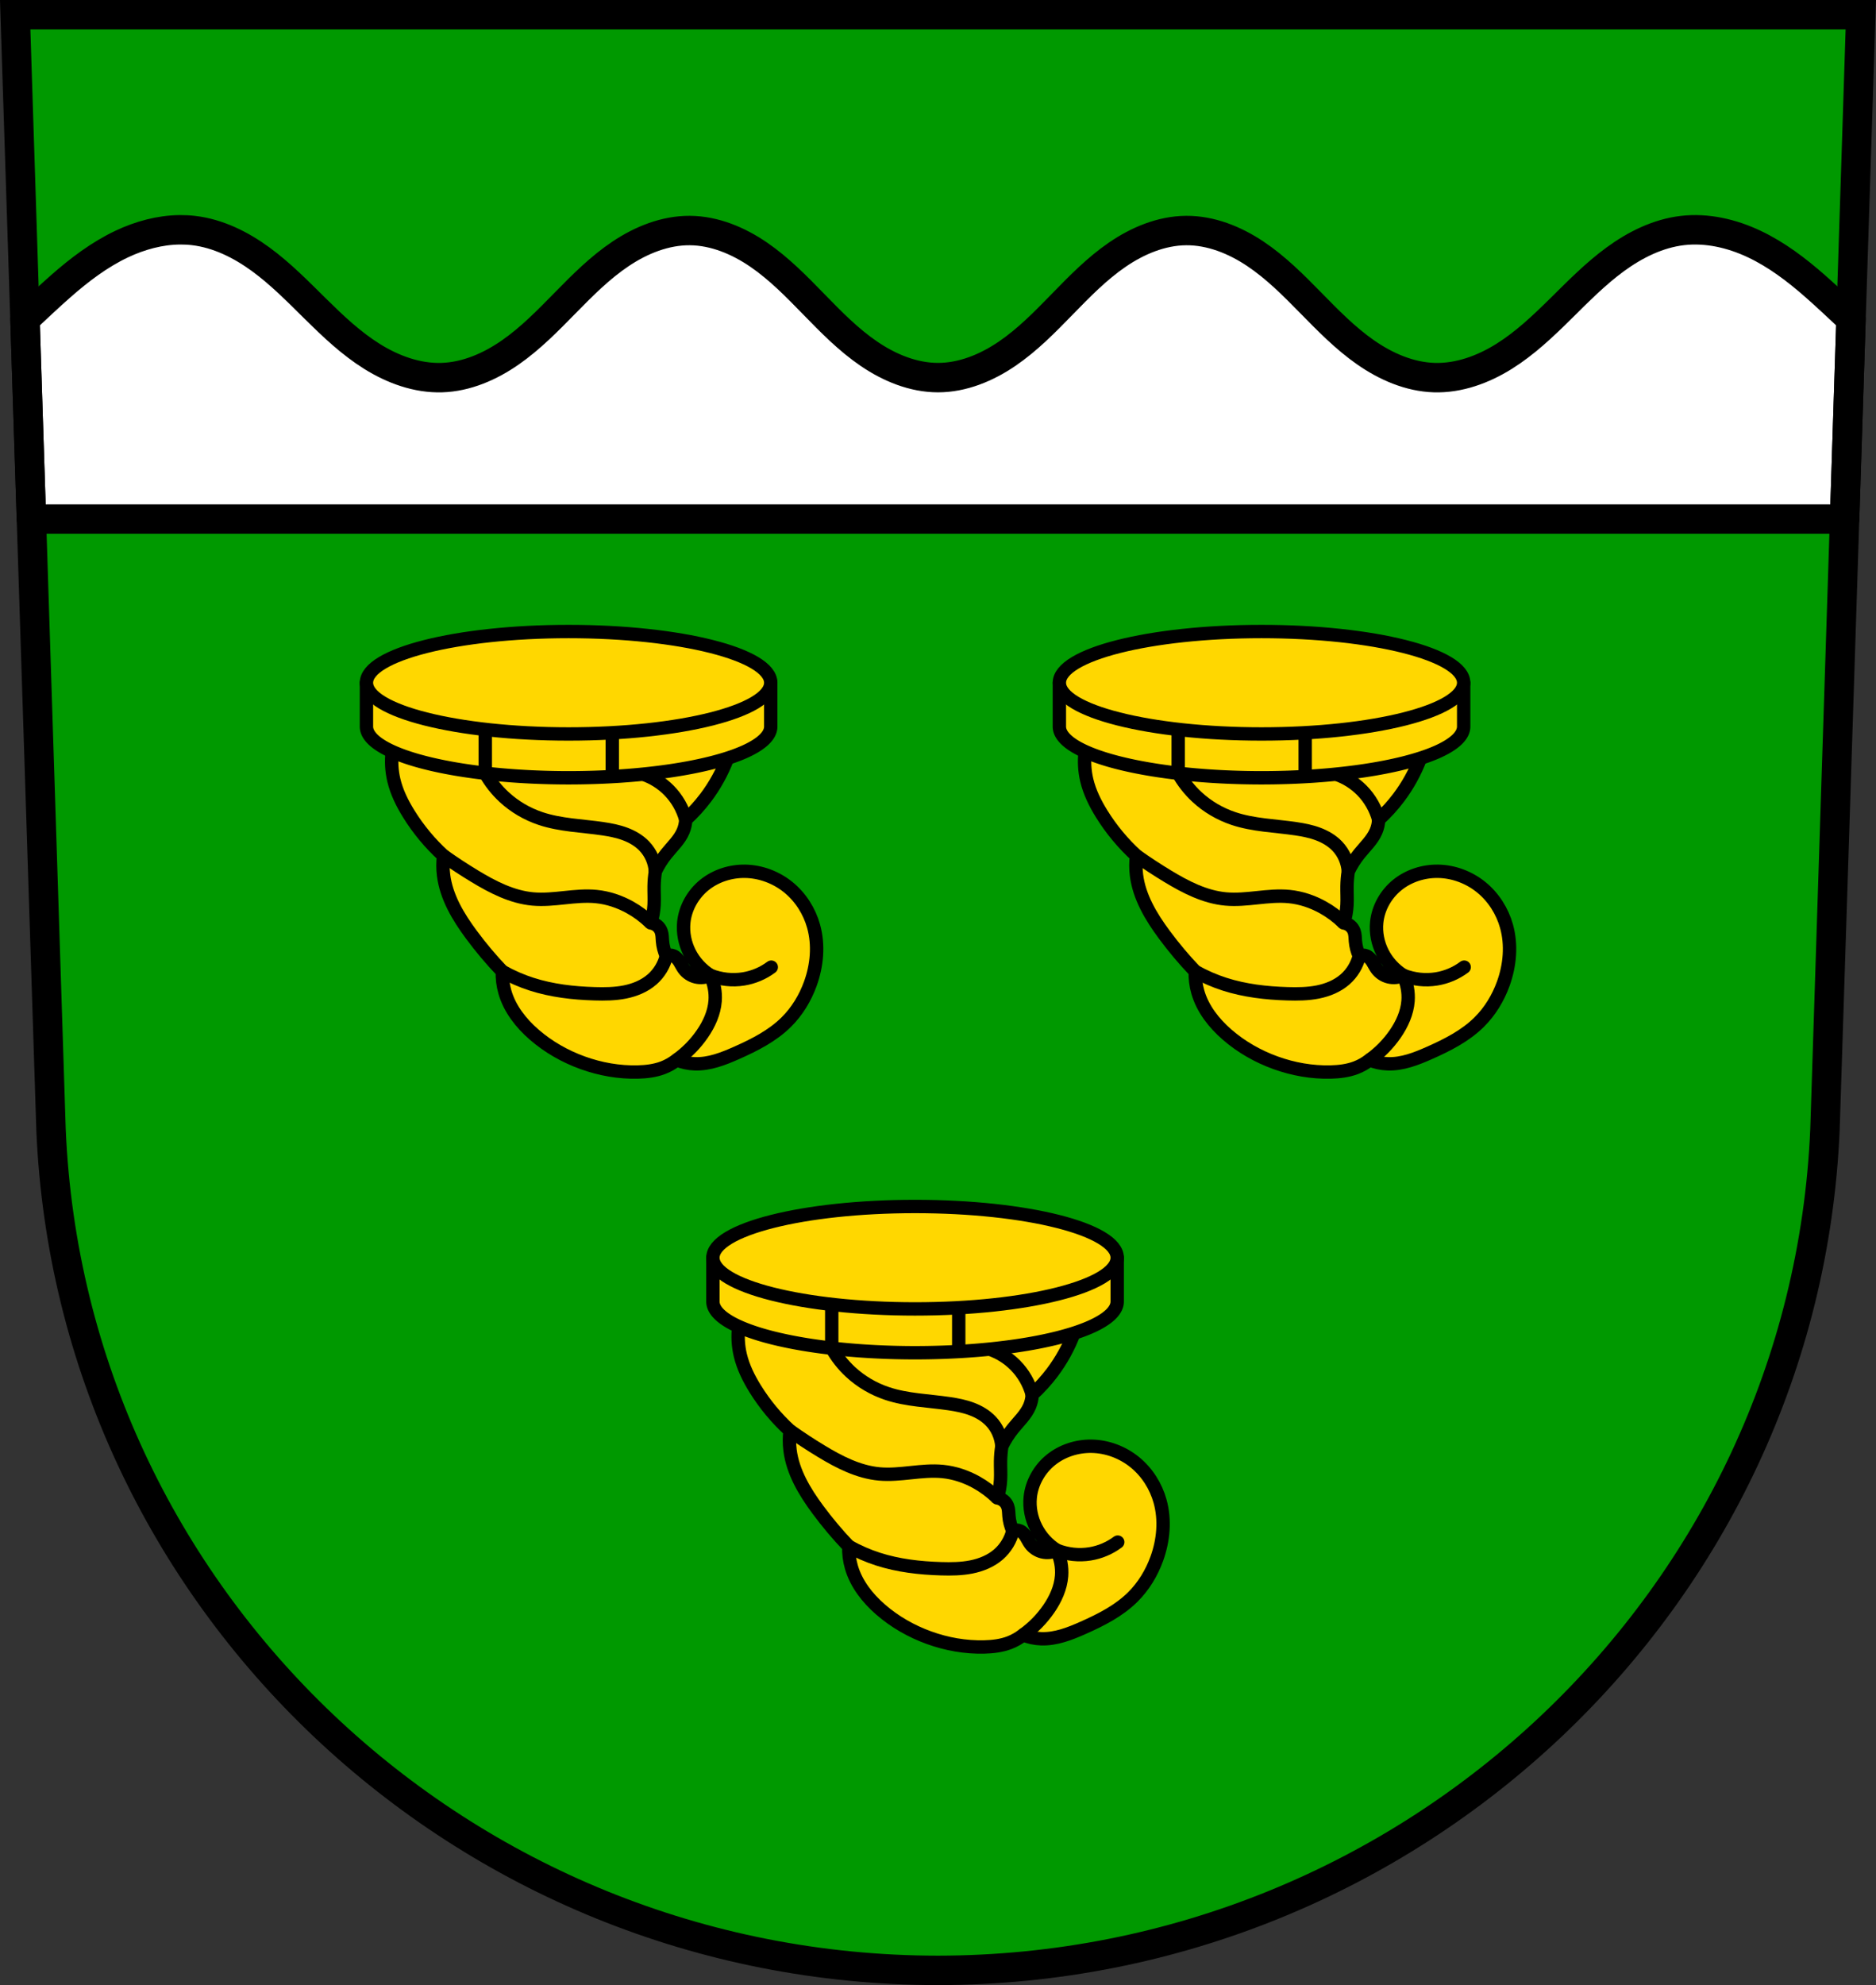<?xml version="1.0" encoding="UTF-8" standalone="no"?>
<!-- Created with Inkscape (http://www.inkscape.org/) -->

<svg
   xmlns:dc="http://purl.org/dc/elements/1.1/"
   xmlns:cc="http://creativecommons.org/ns#"
   xmlns:rdf="http://www.w3.org/1999/02/22-rdf-syntax-ns#"
   xmlns:svg="http://www.w3.org/2000/svg"
   xmlns="http://www.w3.org/2000/svg"
   xmlns:sodipodi="http://sodipodi.sourceforge.net/DTD/sodipodi-0.dtd"
   xmlns:inkscape="http://www.inkscape.org/namespaces/inkscape"
   width="197.932mm"
   height="209.344mm"
   viewBox="0 0 701.334 741.769"
   id="svg5792"
   version="1.1"
   inkscape:version="0.91 r13725"
   sodipodi:docname="DEU Kalenborn COA.svg">
  <rect x="0" y="0" width="701.334" height="741.769" fill="#333333" stroke="none"/>
  <defs
     id="defs5794">
    <inkscape:path-effect
       effect="spiro"
       id="path-effect6678"
       is_visible="true" />
    <inkscape:path-effect
       effect="spiro"
       id="path-effect6634"
       is_visible="true" />
    <inkscape:path-effect
       effect="spiro"
       id="path-effect6630"
       is_visible="true" />
    <inkscape:path-effect
       effect="spiro"
       id="path-effect6626"
       is_visible="true" />
    <inkscape:path-effect
       effect="spiro"
       id="path-effect6622"
       is_visible="true" />
    <inkscape:path-effect
       effect="spiro"
       id="path-effect6618"
       is_visible="true" />
    <inkscape:path-effect
       effect="spiro"
       id="path-effect6614"
       is_visible="true" />
    <inkscape:path-effect
       effect="spiro"
       id="path-effect6563"
       is_visible="true" />
    <inkscape:path-effect
       effect="spiro"
       id="path-effect6614-0"
       is_visible="true" />
    <inkscape:path-effect
       effect="spiro"
       id="path-effect6618-5"
       is_visible="true" />
    <inkscape:path-effect
       effect="spiro"
       id="path-effect6622-7"
       is_visible="true" />
    <inkscape:path-effect
       effect="spiro"
       id="path-effect6626-8"
       is_visible="true" />
    <inkscape:path-effect
       effect="spiro"
       id="path-effect6630-6"
       is_visible="true" />
    <inkscape:path-effect
       effect="spiro"
       id="path-effect6634-1"
       is_visible="true" />
    <inkscape:path-effect
       effect="spiro"
       id="path-effect6678-7"
       is_visible="true" />
    <inkscape:path-effect
       effect="spiro"
       id="path-effect6614-07"
       is_visible="true" />
    <inkscape:path-effect
       effect="spiro"
       id="path-effect6618-9"
       is_visible="true" />
    <inkscape:path-effect
       effect="spiro"
       id="path-effect6622-3"
       is_visible="true" />
    <inkscape:path-effect
       effect="spiro"
       id="path-effect6626-2"
       is_visible="true" />
    <inkscape:path-effect
       effect="spiro"
       id="path-effect6630-7"
       is_visible="true" />
    <inkscape:path-effect
       effect="spiro"
       id="path-effect6634-12"
       is_visible="true" />
    <inkscape:path-effect
       effect="spiro"
       id="path-effect6678-0"
       is_visible="true" />
  </defs>
  <sodipodi:namedview
     id="base"
     pagecolor="#ffffff"
     bordercolor="#666666"
     borderopacity="1.0"
     inkscape:pageopacity="0.0"
     inkscape:pageshadow="2"
     inkscape:zoom="0.72798985"
     inkscape:cx="350.66705"
     inkscape:cy="370.88431"
     inkscape:document-units="px"
     inkscape:current-layer="layer1"
     showgrid="false"
     inkscape:window-width="1366"
     inkscape:window-height="745"
     inkscape:window-x="-8"
     inkscape:window-y="-8"
     inkscape:window-maximized="1"
     fit-margin-top="0"
     fit-margin-left="0"
     fit-margin-right="0"
     fit-margin-bottom="0"
     inkscape:snap-midpoints="true"
     inkscape:snap-smooth-nodes="true"
     inkscape:object-nodes="true"
     inkscape:snap-nodes="true"
     inkscape:object-paths="true" />
  <g
     inkscape:label="Ebene 1"
     inkscape:groupmode="layer"
     id="layer1"
     transform="translate(-10.304,-22.232)">
    <path
       style="fill:#009900;fill-opacity:1;fill-rule:evenodd;stroke:none;stroke-width:11;stroke-opacity:1"
       inkscape:connector-curvature="0"
       d="m 15.983,27.732 13.398,416.624 c 7.415,175.25 153.92,314.046 331.589,314.144 177.51,-0.215 324.069,-139.061 331.589,-314.144 l 13.398,-416.624 -344.979,0 z"
       id="path10563-0-4" />
    <path
       style="fill:#ffffff;fill-rule:evenodd;stroke:#000000;stroke-width:11;stroke-linecap:butt;stroke-linejoin:round;stroke-miterlimit:4;stroke-dasharray:none;stroke-opacity:1"
       d="M 67.229 85.869 C 59.761 85.941 52.32 87.979 45.541 91.182 C 37.198 95.123 29.768 100.767 22.828 106.848 C 18.257 110.853 13.821 115.086 9.338 119.25 L 11.74 193.963 L 689.594 193.963 L 691.996 119.252 C 687.513 115.088 683.08 110.854 678.508 106.848 C 671.568 100.767 664.138 95.123 655.795 91.182 C 647.452 87.24 638.105 85.063 628.941 86.145 C 619.793 87.224 611.26 91.482 603.826 96.922 C 596.392 102.362 589.918 108.982 583.359 115.451 C 576.801 121.92 570.063 128.315 562.248 133.191 C 554.433 138.068 545.391 141.38 536.184 141.102 C 526.953 140.823 518.12 136.961 510.541 131.686 C 502.962 126.41 496.472 119.747 490.002 113.158 C 483.532 106.569 476.975 99.963 469.299 94.83 C 461.622 89.697 452.66 86.078 443.426 86.145 C 434.184 86.211 425.272 89.964 417.652 95.193 C 410.033 100.423 403.534 107.094 397.084 113.713 C 390.634 120.332 384.123 126.992 376.484 132.193 C 368.846 137.395 359.91 141.102 350.668 141.102 C 341.426 141.102 332.49 137.395 324.852 132.193 C 317.213 126.992 310.702 120.332 304.252 113.713 C 297.802 107.094 291.303 100.423 283.684 95.193 C 276.064 89.964 267.151 86.211 257.91 86.145 C 248.676 86.078 239.713 89.697 232.037 94.83 C 224.361 99.963 217.802 106.569 211.332 113.158 C 204.862 119.747 198.372 126.41 190.793 131.686 C 183.214 136.961 174.383 140.823 165.152 141.102 C 155.945 141.38 146.903 138.068 139.088 133.191 C 131.273 128.315 124.535 121.92 117.977 115.451 C 111.418 108.982 104.944 102.362 97.51 96.922 C 90.076 91.482 81.543 87.224 72.395 86.145 C 70.676 85.942 68.952 85.853 67.229 85.869 z "
       transform="translate(10.304,22.232)"
       id="path6561" />
    <path
       style="fill:none;fill-rule:evenodd;stroke:#000000;stroke-width:11;stroke-opacity:1"
       inkscape:connector-curvature="0"
       d="m 15.983,27.732 13.398,416.624 c 7.415,175.25 153.92,314.046 331.589,314.144 177.51,-0.215 324.069,-139.061 331.589,-314.144 l 13.398,-416.624 -344.979,0 z"
       id="path10563-0" />
    <g
       id="g6766"
       transform="translate(757.288,0)">
      <g
         id="g6680">
        <g
           id="g6655">
          <path
             sodipodi:nodetypes="caacaacaaaaacaaaaaaaacaacaacaacaacaccc"
             inkscape:connector-curvature="0"
             inkscape:original-d="m -600.33569,303.08354 c 0,0 -0.24444,7.21422 0.5884,10.68149 1.06865,4.44899 3.14211,8.66432 5.5525,12.55348 3.58232,5.78006 13.0363,15.69185 13.0363,15.69185 0,0 -0.52356,4.88572 0,7.2424 1.77231,7.97757 5.98078,15.32358 10.38077,22.21001 3.22866,5.05319 11.58784,13.76054 11.58784,13.76054 0,0 0.0431,5.29961 0.96564,7.72522 2.28247,6.00134 6.20697,11.50582 10.91612,15.87041 5.126,4.75093 11.55213,8.16673 18.12664,10.53806 6.56374,2.36745 13.6685,3.46265 20.64614,3.45328 3.17283,-0.004 6.395,-0.53068 9.38383,-1.59546 1.85677,-0.66148 5.14316,-2.91791 5.14316,-2.91791 0,0 4.45581,1.5 6.75957,1.44848 5.4052,-0.12087 10.72363,-1.97152 15.69185,-4.10402 6.67509,-2.86514 13.37021,-6.36178 18.52008,-11.48473 4.00238,-3.98146 7.28838,-8.96708 9.00102,-14.34648 2.17611,-6.83517 4.12803,-14.9342 1.20706,-21.48576 -4.45227,-9.98615 -14.65652,-20.61749 -25.58979,-20.52012 -9.94226,0.0885 -19.58152,9.71132 -22.93424,19.07164 -1.29853,3.62531 0.44616,7.9043 2.17271,11.34641 1.71103,3.41116 7.72522,8.44946 7.72522,8.44946 0,0 -7.0345,-0.58827 -9.89793,-2.41413 -1.73783,-1.10812 -2.00497,-3.93543 -3.86261,-4.82826 -0.79782,-0.38345 -2.65555,0 -2.65555,0 0,0 -1.07998,-3.67556 -1.44848,-5.5525 -0.2346,-1.19494 0.1122,-2.55872 -0.48282,-3.6212 -0.81061,-1.44742 -3.86261,-3.13837 -3.86261,-3.13837 0,0 1.0051,-4.47967 1.20706,-6.75957 0.20592,-2.32456 -0.10118,-4.66951 0,-7.00098 0.0806,-1.85607 0.48283,-5.5525 0.48283,-5.5525 0,0 2.65341,-4.3997 4.10402,-6.51816 1.9823,-2.89492 4.81797,-5.25852 6.27674,-8.44946 0.61693,-1.34948 0.96565,-4.34543 0.96565,-4.34543 0,0 5.32649,-5.19893 7.48381,-8.20805 3.26832,-4.55879 8.1373,-14.72973 8.1373,-14.72973 l -55.9371,-0.23788 z"
             inkscape:path-effect="#path-effect6614"
             id="path6612"
             d="m -600.336,303.084 c -0.44,3.558 -0.24,7.194 0.588,10.681 1.062,4.471 3.132,8.647 5.553,12.553 3.593,5.799 7.994,11.097 13.036,15.692 -0.301,2.402 -0.301,4.841 0,7.242 1.026,8.201 5.467,15.565 10.381,22.21 3.568,4.825 7.441,9.424 11.588,13.761 -0.083,2.604 0.244,5.221 0.966,7.725 1.804,6.256 6.003,11.598 10.916,15.87 5.304,4.613 11.516,8.15 18.127,10.538 6.601,2.384 13.63,3.631 20.646,3.453 3.187,-0.081 6.404,-0.463 9.384,-1.595 1.85,-0.703 3.591,-1.691 5.143,-2.918 2.144,0.876 4.445,1.369 6.76,1.448 5.452,0.186 10.707,-1.888 15.692,-4.104 6.675,-2.968 13.332,-6.342 18.52,-11.485 4.042,-4.007 7.067,-8.993 9.001,-14.346 2.477,-6.855 3.166,-14.465 1.207,-21.486 -1.575,-5.645 -4.867,-10.821 -9.408,-14.526 -4.541,-3.705 -10.322,-5.9 -16.182,-5.994 -5.459,-0.088 -10.971,1.673 -15.22,5.103 -4.249,3.429 -7.162,8.537 -7.714,13.969 -0.395,3.884 0.402,7.867 2.173,11.346 1.752,3.443 4.453,6.397 7.725,8.449 -1.652,0.823 -3.597,1.041 -5.39,0.603 -1.793,-0.437 -3.42,-1.526 -4.507,-3.017 -0.618,-0.847 -1.06,-1.807 -1.621,-2.692 -0.561,-0.885 -1.278,-1.723 -2.241,-2.136 -0.836,-0.359 -1.819,-0.359 -2.656,0 -0.801,-1.748 -1.294,-3.636 -1.448,-5.553 -0.098,-1.218 -0.066,-2.472 -0.483,-3.621 -0.297,-0.819 -0.821,-1.555 -1.497,-2.104 -0.676,-0.549 -1.503,-0.911 -2.366,-1.034 0.677,-2.192 1.083,-4.468 1.207,-6.76 0.126,-2.331 -0.039,-4.667 0,-7.001 0.031,-1.859 0.193,-3.716 0.483,-5.553 1.11,-2.321 2.491,-4.514 4.104,-6.518 2.209,-2.745 4.897,-5.208 6.277,-8.449 0.584,-1.373 0.914,-2.854 0.966,-4.345 2.742,-2.496 5.251,-5.248 7.484,-8.208 3.389,-4.494 6.137,-9.469 8.137,-14.73 -18.646,0.153 -37.293,0.074 -55.937,-0.238 -23.14,-0.387 -46.274,-1.131 -69.391,-2.232 z"
             style="fill:#ffd700;fill-opacity:1;fill-rule:evenodd;stroke:#000000;stroke-width:5;stroke-linecap:butt;stroke-linejoin:round;stroke-miterlimit:4;stroke-dasharray:none;stroke-opacity:1" />
          <path
             id="rect6586"
             transform="translate(10.304,22.232)"
             d="m -544.721,252.354 a 75.574,19.139 0 0 0 -38.979,2.766 l -36.594,0 0,16.373 a 75.574,19.139 0 0 0 75.572,19.139 75.574,19.139 0 0 0 75.574,-19.139 l 0,-16.373 -36.625,0 a 75.574,19.139 0 0 0 -38.949,-2.766 z"
             style="opacity:1;fill:#ffd700;fill-opacity:1;fill-rule:nonzero;stroke:#000000;stroke-width:5;stroke-linecap:round;stroke-linejoin:round;stroke-miterlimit:4;stroke-dasharray:none;stroke-dashoffset:0;stroke-opacity:1"
             inkscape:connector-curvature="0" />
          <ellipse
             ry="19.139"
             rx="75.574"
             cy="277.351"
             cx="-534.416"
             id="path6584"
             style="opacity:1;fill:#ffd700;fill-opacity:1;fill-rule:nonzero;stroke:#000000;stroke-width:5;stroke-linecap:round;stroke-linejoin:round;stroke-miterlimit:4;stroke-dasharray:none;stroke-dashoffset:0;stroke-opacity:1" />
          <path
             inkscape:connector-curvature="0"
             id="path6604"
             d="m -565.563,294.789 0,16.372"
             style="fill:none;fill-rule:evenodd;stroke:#000000;stroke-width:5;stroke-linecap:butt;stroke-linejoin:miter;stroke-miterlimit:4;stroke-dasharray:none;stroke-opacity:1" />
          <path
             inkscape:connector-curvature="0"
             id="path6606"
             d="m -518.089,296.038 0,16.107"
             style="fill:none;fill-rule:evenodd;stroke:#000000;stroke-width:5;stroke-linecap:butt;stroke-linejoin:miter;stroke-miterlimit:4;stroke-dasharray:none;stroke-opacity:1" />
          <path
             sodipodi:nodetypes="caac"
             inkscape:connector-curvature="0"
             inkscape:original-d="m -481.45487,386.67179 c 0,0 2.11528,6.35138 1.8161,9.5916 -0.40543,4.39102 -2.40204,8.62673 -4.7995,12.32776 -2.47019,3.81331 -9.57008,9.70576 -9.57008,9.70576"
             inkscape:path-effect="#path-effect6618"
             id="path6616"
             d="m -481.455,386.672 c 1.433,2.963 2.067,6.309 1.816,9.592 -0.34,4.449 -2.266,8.655 -4.8,12.328 -2.593,3.759 -5.848,7.06 -9.57,9.706"
             style="fill:none;fill-rule:evenodd;stroke:#000000;stroke-width:5;stroke-linecap:butt;stroke-linejoin:round;stroke-miterlimit:4;stroke-dasharray:none;stroke-opacity:1" />
          <path
             sodipodi:nodetypes="caaac"
             inkscape:connector-curvature="0"
             inkscape:original-d="m -497.87096,379.4294 c 0,0 -2.56309,6.73473 -5.31196,8.76171 -5.9528,4.38951 -14.13801,5.03491 -21.52607,5.38152 -7.92992,0.37203 -15.9167,-1.38674 -23.54415,-3.58768 -3.82025,-1.10235 -10.93674,-4.76164 -10.93674,-4.76164"
             inkscape:path-effect="#path-effect6622"
             id="path6620"
             d="m -497.871,379.429 c -0.819,3.372 -2.701,6.477 -5.312,8.762 -2.852,2.496 -6.485,3.976 -10.202,4.716 -3.717,0.74 -7.536,0.779 -11.324,0.665 -7.962,-0.238 -15.962,-1.148 -23.544,-3.588 -3.791,-1.22 -7.461,-2.817 -10.937,-4.762"
             style="fill:none;fill-rule:evenodd;stroke:#000000;stroke-width:5;stroke-linecap:butt;stroke-linejoin:round;stroke-miterlimit:4;stroke-dasharray:none;stroke-opacity:1" />
          <path
             sodipodi:nodetypes="caaaac"
             inkscape:connector-curvature="0"
             inkscape:original-d="m -581.15849,342.01036 c 0,0 7.49388,5.48924 11.60351,7.6132 6.91736,3.57507 14.07312,7.22005 21.75031,8.52074 7.81704,1.32438 15.91385,-1.9769 23.76838,-0.89692 4.35555,0.59888 8.64936,2.02099 12.55687,4.03614 2.88909,1.48994 7.81455,5.83381 7.81455,5.83381"
             inkscape:path-effect="#path-effect6626"
             id="path6624"
             d="m -581.158,342.01 c 3.775,2.676 7.646,5.216 11.604,7.613 6.719,4.07 13.927,7.803 21.75,8.521 7.909,0.726 15.865,-1.69 23.768,-0.897 4.405,0.442 8.687,1.885 12.557,4.036 2.85,1.584 5.486,3.552 7.815,5.834"
             style="fill:none;fill-rule:evenodd;stroke:#000000;stroke-width:5;stroke-linecap:butt;stroke-linejoin:round;stroke-miterlimit:4;stroke-dasharray:none;stroke-opacity:1" />
          <path
             sodipodi:nodetypes="caaaac"
             inkscape:connector-curvature="0"
             inkscape:original-d="m -501.97499,347.80428 c 0,0 -1.68626,-6.99369 -4.12292,-9.39222 -3.98682,-3.92443 -10.09538,-4.95692 -15.47186,-6.50267 -7.56983,-2.17634 -15.9145,-1.12891 -23.31992,-3.81191 -4.97752,-1.80337 -9.6906,-4.58972 -13.67803,-8.07228 -2.83493,-2.47598 -6.99545,-8.86394 -6.99545,-8.86394"
             inkscape:path-effect="#path-effect6630"
             id="path6628"
             d="m -501.975,347.804 c -0.228,-3.482 -1.714,-6.868 -4.123,-9.392 -1.968,-2.063 -4.497,-3.532 -7.166,-4.533 -2.669,-1.001 -5.485,-1.553 -8.305,-1.97 -7.806,-1.152 -15.836,-1.31 -23.32,-3.812 -5.059,-1.691 -9.767,-4.445 -13.678,-8.072 -2.771,-2.57 -5.14,-5.572 -6.995,-8.864"
             style="fill:none;fill-rule:evenodd;stroke:#000000;stroke-width:5;stroke-linecap:butt;stroke-linejoin:round;stroke-miterlimit:4;stroke-dasharray:none;stroke-opacity:1" />
          <path
             sodipodi:nodetypes="cac"
             inkscape:connector-curvature="0"
             inkscape:original-d="m -506.56772,311.51593 c 0,0 7.02807,3.30625 9.66325,6.04274 2.91468,3.02673 6.2759,10.93256 6.2759,10.93256"
             inkscape:path-effect="#path-effect6634"
             id="path6632"
             d="m -506.568,311.516 c 3.632,1.228 6.969,3.315 9.663,6.043 2.986,3.023 5.171,6.83 6.276,10.933"
             style="fill:none;fill-rule:evenodd;stroke:#000000;stroke-width:5;stroke-linecap:butt;stroke-linejoin:round;stroke-miterlimit:4;stroke-dasharray:none;stroke-opacity:1" />
        </g>
        <path
           style="fill:none;fill-rule:evenodd;stroke:#000000;stroke-width:5;stroke-linecap:round;stroke-linejoin:miter;stroke-miterlimit:4;stroke-dasharray:none;stroke-opacity:1"
           d="m -481.455,386.672 c 3.926,1.552 8.273,2.023 12.44,1.349 3.741,-0.605 7.33,-2.128 10.365,-4.397"
           id="path6676"
           inkscape:path-effect="#path-effect6678"
           inkscape:original-d="m -481.45488,386.67179 c 0,0 8.31371,1.95868 12.43996,1.34945 3.71293,-0.5482 10.36534,-4.39742 10.36534,-4.39742"
           inkscape:connector-curvature="0"
           sodipodi:nodetypes="cac" />
      </g>
      <g
         id="g6680-8"
         transform="translate(259.047,0)">
        <g
           id="g6655-4">
          <path
             sodipodi:nodetypes="caacaacaaaaacaaaaaaaacaacaacaacaacaccc"
             inkscape:connector-curvature="0"
             inkscape:original-d="m -600.33569,303.08354 c 0,0 -0.24444,7.21422 0.5884,10.68149 1.06865,4.44899 3.14211,8.66432 5.5525,12.55348 3.58232,5.78006 13.0363,15.69185 13.0363,15.69185 0,0 -0.52356,4.88572 0,7.2424 1.77231,7.97757 5.98078,15.32358 10.38077,22.21001 3.22866,5.05319 11.58784,13.76054 11.58784,13.76054 0,0 0.0431,5.29961 0.96564,7.72522 2.28247,6.00134 6.20697,11.50582 10.91612,15.87041 5.126,4.75093 11.55213,8.16673 18.12664,10.53806 6.56374,2.36745 13.6685,3.46265 20.64614,3.45328 3.17283,-0.004 6.395,-0.53068 9.38383,-1.59546 1.85677,-0.66148 5.14316,-2.91791 5.14316,-2.91791 0,0 4.45581,1.5 6.75957,1.44848 5.4052,-0.12087 10.72363,-1.97152 15.69185,-4.10402 6.67509,-2.86514 13.37021,-6.36178 18.52008,-11.48473 4.00238,-3.98146 7.28838,-8.96708 9.00102,-14.34648 2.17611,-6.83517 4.12803,-14.9342 1.20706,-21.48576 -4.45227,-9.98615 -14.65652,-20.61749 -25.58979,-20.52012 -9.94226,0.0885 -19.58152,9.71132 -22.93424,19.07164 -1.29853,3.62531 0.44616,7.9043 2.17271,11.34641 1.71103,3.41116 7.72522,8.44946 7.72522,8.44946 0,0 -7.0345,-0.58827 -9.89793,-2.41413 -1.73783,-1.10812 -2.00497,-3.93543 -3.86261,-4.82826 -0.79782,-0.38345 -2.65555,0 -2.65555,0 0,0 -1.07998,-3.67556 -1.44848,-5.5525 -0.2346,-1.19494 0.1122,-2.55872 -0.48282,-3.6212 -0.81061,-1.44742 -3.86261,-3.13837 -3.86261,-3.13837 0,0 1.0051,-4.47967 1.20706,-6.75957 0.20592,-2.32456 -0.10118,-4.66951 0,-7.00098 0.0806,-1.85607 0.48283,-5.5525 0.48283,-5.5525 0,0 2.65341,-4.3997 4.10402,-6.51816 1.9823,-2.89492 4.81797,-5.25852 6.27674,-8.44946 0.61693,-1.34948 0.96565,-4.34543 0.96565,-4.34543 0,0 5.32649,-5.19893 7.48381,-8.20805 3.26832,-4.55879 8.1373,-14.72973 8.1373,-14.72973 l -55.9371,-0.23788 z"
             inkscape:path-effect="#path-effect6614-0"
             id="path6612-1"
             d="m -600.336,303.084 c -0.44,3.558 -0.24,7.194 0.588,10.681 1.062,4.471 3.132,8.647 5.553,12.553 3.593,5.799 7.994,11.097 13.036,15.692 -0.301,2.402 -0.301,4.841 0,7.242 1.026,8.201 5.467,15.565 10.381,22.21 3.568,4.825 7.441,9.424 11.588,13.761 -0.083,2.604 0.244,5.221 0.966,7.725 1.804,6.256 6.003,11.598 10.916,15.87 5.304,4.613 11.516,8.15 18.127,10.538 6.601,2.384 13.63,3.631 20.646,3.453 3.187,-0.081 6.404,-0.463 9.384,-1.595 1.85,-0.703 3.591,-1.691 5.143,-2.918 2.144,0.876 4.445,1.369 6.76,1.448 5.452,0.186 10.707,-1.888 15.692,-4.104 6.675,-2.968 13.332,-6.342 18.52,-11.485 4.042,-4.007 7.067,-8.993 9.001,-14.346 2.477,-6.855 3.166,-14.465 1.207,-21.486 -1.575,-5.645 -4.867,-10.821 -9.408,-14.526 -4.541,-3.705 -10.322,-5.9 -16.182,-5.994 -5.459,-0.088 -10.971,1.673 -15.22,5.103 -4.249,3.429 -7.162,8.537 -7.714,13.969 -0.395,3.884 0.402,7.867 2.173,11.346 1.752,3.443 4.453,6.397 7.725,8.449 -1.652,0.823 -3.597,1.041 -5.39,0.603 -1.793,-0.437 -3.42,-1.526 -4.507,-3.017 -0.618,-0.847 -1.06,-1.807 -1.621,-2.692 -0.561,-0.885 -1.278,-1.723 -2.241,-2.136 -0.836,-0.359 -1.819,-0.359 -2.656,0 -0.801,-1.748 -1.294,-3.636 -1.448,-5.553 -0.098,-1.218 -0.066,-2.472 -0.483,-3.621 -0.297,-0.819 -0.821,-1.555 -1.497,-2.104 -0.676,-0.549 -1.503,-0.911 -2.366,-1.034 0.677,-2.192 1.083,-4.468 1.207,-6.76 0.126,-2.331 -0.039,-4.667 0,-7.001 0.031,-1.859 0.193,-3.716 0.483,-5.553 1.11,-2.321 2.491,-4.514 4.104,-6.518 2.209,-2.745 4.897,-5.208 6.277,-8.449 0.584,-1.373 0.914,-2.854 0.966,-4.345 2.742,-2.496 5.251,-5.248 7.484,-8.208 3.389,-4.494 6.137,-9.469 8.137,-14.73 -18.646,0.153 -37.293,0.074 -55.937,-0.238 -23.14,-0.387 -46.274,-1.131 -69.391,-2.232 z"
             style="fill:#ffd700;fill-opacity:1;fill-rule:evenodd;stroke:#000000;stroke-width:5;stroke-linecap:butt;stroke-linejoin:round;stroke-miterlimit:4;stroke-dasharray:none;stroke-opacity:1" />
          <path
             id="rect6586-6"
             transform="translate(10.304,22.232)"
             d="m -544.721,252.354 a 75.574,19.139 0 0 0 -38.979,2.766 l -36.594,0 0,16.373 a 75.574,19.139 0 0 0 75.572,19.139 75.574,19.139 0 0 0 75.574,-19.139 l 0,-16.373 -36.625,0 a 75.574,19.139 0 0 0 -38.949,-2.766 z"
             style="opacity:1;fill:#ffd700;fill-opacity:1;fill-rule:nonzero;stroke:#000000;stroke-width:5;stroke-linecap:round;stroke-linejoin:round;stroke-miterlimit:4;stroke-dasharray:none;stroke-dashoffset:0;stroke-opacity:1"
             inkscape:connector-curvature="0" />
          <ellipse
             ry="19.139"
             rx="75.574"
             cy="277.351"
             cx="-534.416"
             id="path6584-4"
             style="opacity:1;fill:#ffd700;fill-opacity:1;fill-rule:nonzero;stroke:#000000;stroke-width:5;stroke-linecap:round;stroke-linejoin:round;stroke-miterlimit:4;stroke-dasharray:none;stroke-dashoffset:0;stroke-opacity:1" />
          <path
             inkscape:connector-curvature="0"
             id="path6604-2"
             d="m -565.563,294.789 0,16.372"
             style="fill:none;fill-rule:evenodd;stroke:#000000;stroke-width:5;stroke-linecap:butt;stroke-linejoin:miter;stroke-miterlimit:4;stroke-dasharray:none;stroke-opacity:1" />
          <path
             inkscape:connector-curvature="0"
             id="path6606-8"
             d="m -518.089,296.038 0,16.107"
             style="fill:none;fill-rule:evenodd;stroke:#000000;stroke-width:5;stroke-linecap:butt;stroke-linejoin:miter;stroke-miterlimit:4;stroke-dasharray:none;stroke-opacity:1" />
          <path
             sodipodi:nodetypes="caac"
             inkscape:connector-curvature="0"
             inkscape:original-d="m -481.45487,386.67179 c 0,0 2.11528,6.35138 1.8161,9.5916 -0.40543,4.39102 -2.40204,8.62673 -4.7995,12.32776 -2.47019,3.81331 -9.57008,9.70576 -9.57008,9.70576"
             inkscape:path-effect="#path-effect6618-5"
             id="path6616-8"
             d="m -481.455,386.672 c 1.433,2.963 2.067,6.309 1.816,9.592 -0.34,4.449 -2.266,8.655 -4.8,12.328 -2.593,3.759 -5.848,7.06 -9.57,9.706"
             style="fill:none;fill-rule:evenodd;stroke:#000000;stroke-width:5;stroke-linecap:butt;stroke-linejoin:round;stroke-miterlimit:4;stroke-dasharray:none;stroke-opacity:1" />
          <path
             sodipodi:nodetypes="caaac"
             inkscape:connector-curvature="0"
             inkscape:original-d="m -497.87096,379.4294 c 0,0 -2.56309,6.73473 -5.31196,8.76171 -5.9528,4.38951 -14.13801,5.03491 -21.52607,5.38152 -7.92992,0.37203 -15.9167,-1.38674 -23.54415,-3.58768 -3.82025,-1.10235 -10.93674,-4.76164 -10.93674,-4.76164"
             inkscape:path-effect="#path-effect6622-7"
             id="path6620-2"
             d="m -497.871,379.429 c -0.819,3.372 -2.701,6.477 -5.312,8.762 -2.852,2.496 -6.485,3.976 -10.202,4.716 -3.717,0.74 -7.536,0.779 -11.324,0.665 -7.962,-0.238 -15.962,-1.148 -23.544,-3.588 -3.791,-1.22 -7.461,-2.817 -10.937,-4.762"
             style="fill:none;fill-rule:evenodd;stroke:#000000;stroke-width:5;stroke-linecap:butt;stroke-linejoin:round;stroke-miterlimit:4;stroke-dasharray:none;stroke-opacity:1" />
          <path
             sodipodi:nodetypes="caaaac"
             inkscape:connector-curvature="0"
             inkscape:original-d="m -581.15849,342.01036 c 0,0 7.49388,5.48924 11.60351,7.6132 6.91736,3.57507 14.07312,7.22005 21.75031,8.52074 7.81704,1.32438 15.91385,-1.9769 23.76838,-0.89692 4.35555,0.59888 8.64936,2.02099 12.55687,4.03614 2.88909,1.48994 7.81455,5.83381 7.81455,5.83381"
             inkscape:path-effect="#path-effect6626-8"
             id="path6624-1"
             d="m -581.158,342.01 c 3.775,2.676 7.646,5.216 11.604,7.613 6.719,4.07 13.927,7.803 21.75,8.521 7.909,0.726 15.865,-1.69 23.768,-0.897 4.405,0.442 8.687,1.885 12.557,4.036 2.85,1.584 5.486,3.552 7.815,5.834"
             style="fill:none;fill-rule:evenodd;stroke:#000000;stroke-width:5;stroke-linecap:butt;stroke-linejoin:round;stroke-miterlimit:4;stroke-dasharray:none;stroke-opacity:1" />
          <path
             sodipodi:nodetypes="caaaac"
             inkscape:connector-curvature="0"
             inkscape:original-d="m -501.97499,347.80428 c 0,0 -1.68626,-6.99369 -4.12292,-9.39222 -3.98682,-3.92443 -10.09538,-4.95692 -15.47186,-6.50267 -7.56983,-2.17634 -15.9145,-1.12891 -23.31992,-3.81191 -4.97752,-1.80337 -9.6906,-4.58972 -13.67803,-8.07228 -2.83493,-2.47598 -6.99545,-8.86394 -6.99545,-8.86394"
             inkscape:path-effect="#path-effect6630-6"
             id="path6628-8"
             d="m -501.975,347.804 c -0.228,-3.482 -1.714,-6.868 -4.123,-9.392 -1.968,-2.063 -4.497,-3.532 -7.166,-4.533 -2.669,-1.001 -5.485,-1.553 -8.305,-1.97 -7.806,-1.152 -15.836,-1.31 -23.32,-3.812 -5.059,-1.691 -9.767,-4.445 -13.678,-8.072 -2.771,-2.57 -5.14,-5.572 -6.995,-8.864"
             style="fill:none;fill-rule:evenodd;stroke:#000000;stroke-width:5;stroke-linecap:butt;stroke-linejoin:round;stroke-miterlimit:4;stroke-dasharray:none;stroke-opacity:1" />
          <path
             sodipodi:nodetypes="cac"
             inkscape:connector-curvature="0"
             inkscape:original-d="m -506.56772,311.51593 c 0,0 7.02807,3.30625 9.66325,6.04274 2.91468,3.02673 6.2759,10.93256 6.2759,10.93256"
             inkscape:path-effect="#path-effect6634-1"
             id="path6632-6"
             d="m -506.568,311.516 c 3.632,1.228 6.969,3.315 9.663,6.043 2.986,3.023 5.171,6.83 6.276,10.933"
             style="fill:none;fill-rule:evenodd;stroke:#000000;stroke-width:5;stroke-linecap:butt;stroke-linejoin:round;stroke-miterlimit:4;stroke-dasharray:none;stroke-opacity:1" />
        </g>
        <path
           style="fill:none;fill-rule:evenodd;stroke:#000000;stroke-width:5;stroke-linecap:round;stroke-linejoin:miter;stroke-miterlimit:4;stroke-dasharray:none;stroke-opacity:1"
           d="m -481.455,386.672 c 3.926,1.552 8.273,2.023 12.44,1.349 3.741,-0.605 7.33,-2.128 10.365,-4.397"
           id="path6676-7"
           inkscape:path-effect="#path-effect6678-7"
           inkscape:original-d="m -481.45488,386.67179 c 0,0 8.31371,1.95868 12.43996,1.34945 3.71293,-0.5482 10.36534,-4.39742 10.36534,-4.39742"
           inkscape:connector-curvature="0"
           sodipodi:nodetypes="cac" />
      </g>
    </g>
    <g
       transform="translate(886.811,214.843)"
       id="g6680-2">
      <g
         id="g6655-41">
        <path
           style="fill:#ffd700;fill-opacity:1;fill-rule:evenodd;stroke:#000000;stroke-width:5;stroke-linecap:butt;stroke-linejoin:round;stroke-miterlimit:4;stroke-dasharray:none;stroke-opacity:1"
           d="m -600.336,303.084 c -0.44,3.558 -0.24,7.194 0.588,10.681 1.062,4.471 3.132,8.647 5.553,12.553 3.593,5.799 7.994,11.097 13.036,15.692 -0.301,2.402 -0.301,4.841 0,7.242 1.026,8.201 5.467,15.565 10.381,22.21 3.568,4.825 7.441,9.424 11.588,13.761 -0.083,2.604 0.244,5.221 0.966,7.725 1.804,6.256 6.003,11.598 10.916,15.87 5.304,4.613 11.516,8.15 18.127,10.538 6.601,2.384 13.63,3.631 20.646,3.453 3.187,-0.081 6.404,-0.463 9.384,-1.595 1.85,-0.703 3.591,-1.691 5.143,-2.918 2.144,0.876 4.445,1.369 6.76,1.448 5.452,0.186 10.707,-1.888 15.692,-4.104 6.675,-2.968 13.332,-6.342 18.52,-11.485 4.042,-4.007 7.067,-8.993 9.001,-14.346 2.477,-6.855 3.166,-14.465 1.207,-21.486 -1.575,-5.645 -4.867,-10.821 -9.408,-14.526 -4.541,-3.705 -10.322,-5.9 -16.182,-5.994 -5.459,-0.088 -10.971,1.673 -15.22,5.103 -4.249,3.429 -7.162,8.537 -7.714,13.969 -0.395,3.884 0.402,7.867 2.173,11.346 1.752,3.443 4.453,6.397 7.725,8.449 -1.652,0.823 -3.597,1.041 -5.39,0.603 -1.793,-0.437 -3.42,-1.526 -4.507,-3.017 -0.618,-0.847 -1.06,-1.807 -1.621,-2.692 -0.561,-0.885 -1.278,-1.723 -2.241,-2.136 -0.836,-0.359 -1.819,-0.359 -2.656,0 -0.801,-1.748 -1.294,-3.636 -1.448,-5.553 -0.098,-1.218 -0.066,-2.472 -0.483,-3.621 -0.297,-0.819 -0.821,-1.555 -1.497,-2.104 -0.676,-0.549 -1.503,-0.911 -2.366,-1.034 0.677,-2.192 1.083,-4.468 1.207,-6.76 0.126,-2.331 -0.039,-4.667 0,-7.001 0.031,-1.859 0.193,-3.716 0.483,-5.553 1.11,-2.321 2.491,-4.514 4.104,-6.518 2.209,-2.745 4.897,-5.208 6.277,-8.449 0.584,-1.373 0.914,-2.854 0.966,-4.345 2.742,-2.496 5.251,-5.248 7.484,-8.208 3.389,-4.494 6.137,-9.469 8.137,-14.73 -18.646,0.153 -37.293,0.074 -55.937,-0.238 -23.14,-0.387 -46.274,-1.131 -69.391,-2.232 z"
           id="path6612-4"
           inkscape:path-effect="#path-effect6614-07"
           inkscape:original-d="m -600.33569,303.08354 c 0,0 -0.24444,7.21422 0.5884,10.68149 1.06865,4.44899 3.14211,8.66432 5.5525,12.55348 3.58232,5.78006 13.0363,15.69185 13.0363,15.69185 0,0 -0.52356,4.88572 0,7.2424 1.77231,7.97757 5.98078,15.32358 10.38077,22.21001 3.22866,5.05319 11.58784,13.76054 11.58784,13.76054 0,0 0.0431,5.29961 0.96564,7.72522 2.28247,6.00134 6.20697,11.50582 10.91612,15.87041 5.126,4.75093 11.55213,8.16673 18.12664,10.53806 6.56374,2.36745 13.6685,3.46265 20.64614,3.45328 3.17283,-0.004 6.395,-0.53068 9.38383,-1.59546 1.85677,-0.66148 5.14316,-2.91791 5.14316,-2.91791 0,0 4.45581,1.5 6.75957,1.44848 5.4052,-0.12087 10.72363,-1.97152 15.69185,-4.10402 6.67509,-2.86514 13.37021,-6.36178 18.52008,-11.48473 4.00238,-3.98146 7.28838,-8.96708 9.00102,-14.34648 2.17611,-6.83517 4.12803,-14.9342 1.20706,-21.48576 -4.45227,-9.98615 -14.65652,-20.61749 -25.58979,-20.52012 -9.94226,0.0885 -19.58152,9.71132 -22.93424,19.07164 -1.29853,3.62531 0.44616,7.9043 2.17271,11.34641 1.71103,3.41116 7.72522,8.44946 7.72522,8.44946 0,0 -7.0345,-0.58827 -9.89793,-2.41413 -1.73783,-1.10812 -2.00497,-3.93543 -3.86261,-4.82826 -0.79782,-0.38345 -2.65555,0 -2.65555,0 0,0 -1.07998,-3.67556 -1.44848,-5.5525 -0.2346,-1.19494 0.1122,-2.55872 -0.48282,-3.6212 -0.81061,-1.44742 -3.86261,-3.13837 -3.86261,-3.13837 0,0 1.0051,-4.47967 1.20706,-6.75957 0.20592,-2.32456 -0.10118,-4.66951 0,-7.00098 0.0806,-1.85607 0.48283,-5.5525 0.48283,-5.5525 0,0 2.65341,-4.3997 4.10402,-6.51816 1.9823,-2.89492 4.81797,-5.25852 6.27674,-8.44946 0.61693,-1.34948 0.96565,-4.34543 0.96565,-4.34543 0,0 5.32649,-5.19893 7.48381,-8.20805 3.26832,-4.55879 8.1373,-14.72973 8.1373,-14.72973 l -55.9371,-0.23788 z"
           inkscape:connector-curvature="0"
           sodipodi:nodetypes="caacaacaaaaacaaaaaaaacaacaacaacaacaccc" />
        <path
           inkscape:connector-curvature="0"
           style="opacity:1;fill:#ffd700;fill-opacity:1;fill-rule:nonzero;stroke:#000000;stroke-width:5;stroke-linecap:round;stroke-linejoin:round;stroke-miterlimit:4;stroke-dasharray:none;stroke-dashoffset:0;stroke-opacity:1"
           d="m -544.721,252.354 a 75.574,19.139 0 0 0 -38.979,2.766 l -36.594,0 0,16.373 a 75.574,19.139 0 0 0 75.572,19.139 75.574,19.139 0 0 0 75.574,-19.139 l 0,-16.373 -36.625,0 a 75.574,19.139 0 0 0 -38.949,-2.766 z"
           transform="translate(10.304,22.232)"
           id="rect6586-2" />
        <ellipse
           style="opacity:1;fill:#ffd700;fill-opacity:1;fill-rule:nonzero;stroke:#000000;stroke-width:5;stroke-linecap:round;stroke-linejoin:round;stroke-miterlimit:4;stroke-dasharray:none;stroke-dashoffset:0;stroke-opacity:1"
           id="path6584-2"
           cx="-534.416"
           cy="277.351"
           rx="75.574"
           ry="19.139" />
        <path
           style="fill:none;fill-rule:evenodd;stroke:#000000;stroke-width:5;stroke-linecap:butt;stroke-linejoin:miter;stroke-miterlimit:4;stroke-dasharray:none;stroke-opacity:1"
           d="m -565.563,294.789 0,16.372"
           id="path6604-7"
           inkscape:connector-curvature="0" />
        <path
           style="fill:none;fill-rule:evenodd;stroke:#000000;stroke-width:5;stroke-linecap:butt;stroke-linejoin:miter;stroke-miterlimit:4;stroke-dasharray:none;stroke-opacity:1"
           d="m -518.089,296.038 0,16.107"
           id="path6606-4"
           inkscape:connector-curvature="0" />
        <path
           style="fill:none;fill-rule:evenodd;stroke:#000000;stroke-width:5;stroke-linecap:butt;stroke-linejoin:round;stroke-miterlimit:4;stroke-dasharray:none;stroke-opacity:1"
           d="m -481.455,386.672 c 1.433,2.963 2.067,6.309 1.816,9.592 -0.34,4.449 -2.266,8.655 -4.8,12.328 -2.593,3.759 -5.848,7.06 -9.57,9.706"
           id="path6616-3"
           inkscape:path-effect="#path-effect6618-9"
           inkscape:original-d="m -481.45487,386.67179 c 0,0 2.11528,6.35138 1.8161,9.5916 -0.40543,4.39102 -2.40204,8.62673 -4.7995,12.32776 -2.47019,3.81331 -9.57008,9.70576 -9.57008,9.70576"
           inkscape:connector-curvature="0"
           sodipodi:nodetypes="caac" />
        <path
           style="fill:none;fill-rule:evenodd;stroke:#000000;stroke-width:5;stroke-linecap:butt;stroke-linejoin:round;stroke-miterlimit:4;stroke-dasharray:none;stroke-opacity:1"
           d="m -497.871,379.429 c -0.819,3.372 -2.701,6.477 -5.312,8.762 -2.852,2.496 -6.485,3.976 -10.202,4.716 -3.717,0.74 -7.536,0.779 -11.324,0.665 -7.962,-0.238 -15.962,-1.148 -23.544,-3.588 -3.791,-1.22 -7.461,-2.817 -10.937,-4.762"
           id="path6620-28"
           inkscape:path-effect="#path-effect6622-3"
           inkscape:original-d="m -497.87096,379.4294 c 0,0 -2.56309,6.73473 -5.31196,8.76171 -5.9528,4.38951 -14.13801,5.03491 -21.52607,5.38152 -7.92992,0.37203 -15.9167,-1.38674 -23.54415,-3.58768 -3.82025,-1.10235 -10.93674,-4.76164 -10.93674,-4.76164"
           inkscape:connector-curvature="0"
           sodipodi:nodetypes="caaac" />
        <path
           style="fill:none;fill-rule:evenodd;stroke:#000000;stroke-width:5;stroke-linecap:butt;stroke-linejoin:round;stroke-miterlimit:4;stroke-dasharray:none;stroke-opacity:1"
           d="m -581.158,342.01 c 3.775,2.676 7.646,5.216 11.604,7.613 6.719,4.07 13.927,7.803 21.75,8.521 7.909,0.726 15.865,-1.69 23.768,-0.897 4.405,0.442 8.687,1.885 12.557,4.036 2.85,1.584 5.486,3.552 7.815,5.834"
           id="path6624-16"
           inkscape:path-effect="#path-effect6626-2"
           inkscape:original-d="m -581.15849,342.01036 c 0,0 7.49388,5.48924 11.60351,7.6132 6.91736,3.57507 14.07312,7.22005 21.75031,8.52074 7.81704,1.32438 15.91385,-1.9769 23.76838,-0.89692 4.35555,0.59888 8.64936,2.02099 12.55687,4.03614 2.88909,1.48994 7.81455,5.83381 7.81455,5.83381"
           inkscape:connector-curvature="0"
           sodipodi:nodetypes="caaaac" />
        <path
           style="fill:none;fill-rule:evenodd;stroke:#000000;stroke-width:5;stroke-linecap:butt;stroke-linejoin:round;stroke-miterlimit:4;stroke-dasharray:none;stroke-opacity:1"
           d="m -501.975,347.804 c -0.228,-3.482 -1.714,-6.868 -4.123,-9.392 -1.968,-2.063 -4.497,-3.532 -7.166,-4.533 -2.669,-1.001 -5.485,-1.553 -8.305,-1.97 -7.806,-1.152 -15.836,-1.31 -23.32,-3.812 -5.059,-1.691 -9.767,-4.445 -13.678,-8.072 -2.771,-2.57 -5.14,-5.572 -6.995,-8.864"
           id="path6628-5"
           inkscape:path-effect="#path-effect6630-7"
           inkscape:original-d="m -501.97499,347.80428 c 0,0 -1.68626,-6.99369 -4.12292,-9.39222 -3.98682,-3.92443 -10.09538,-4.95692 -15.47186,-6.50267 -7.56983,-2.17634 -15.9145,-1.12891 -23.31992,-3.81191 -4.97752,-1.80337 -9.6906,-4.58972 -13.67803,-8.07228 -2.83493,-2.47598 -6.99545,-8.86394 -6.99545,-8.86394"
           inkscape:connector-curvature="0"
           sodipodi:nodetypes="caaaac" />
        <path
           style="fill:none;fill-rule:evenodd;stroke:#000000;stroke-width:5;stroke-linecap:butt;stroke-linejoin:round;stroke-miterlimit:4;stroke-dasharray:none;stroke-opacity:1"
           d="m -506.568,311.516 c 3.632,1.228 6.969,3.315 9.663,6.043 2.986,3.023 5.171,6.83 6.276,10.933"
           id="path6632-9"
           inkscape:path-effect="#path-effect6634-12"
           inkscape:original-d="m -506.56772,311.51593 c 0,0 7.02807,3.30625 9.66325,6.04274 2.91468,3.02673 6.2759,10.93256 6.2759,10.93256"
           inkscape:connector-curvature="0"
           sodipodi:nodetypes="cac" />
      </g>
      <path
         sodipodi:nodetypes="cac"
         inkscape:connector-curvature="0"
         inkscape:original-d="m -481.45488,386.67179 c 0,0 8.31371,1.95868 12.43996,1.34945 3.71293,-0.5482 10.36534,-4.39742 10.36534,-4.39742"
         inkscape:path-effect="#path-effect6678-0"
         id="path6676-75"
         d="m -481.455,386.672 c 3.926,1.552 8.273,2.023 12.44,1.349 3.741,-0.605 7.33,-2.128 10.365,-4.397"
         style="fill:none;fill-rule:evenodd;stroke:#000000;stroke-width:5;stroke-linecap:round;stroke-linejoin:miter;stroke-miterlimit:4;stroke-dasharray:none;stroke-opacity:1" />
    </g>
  </g>
</svg>
